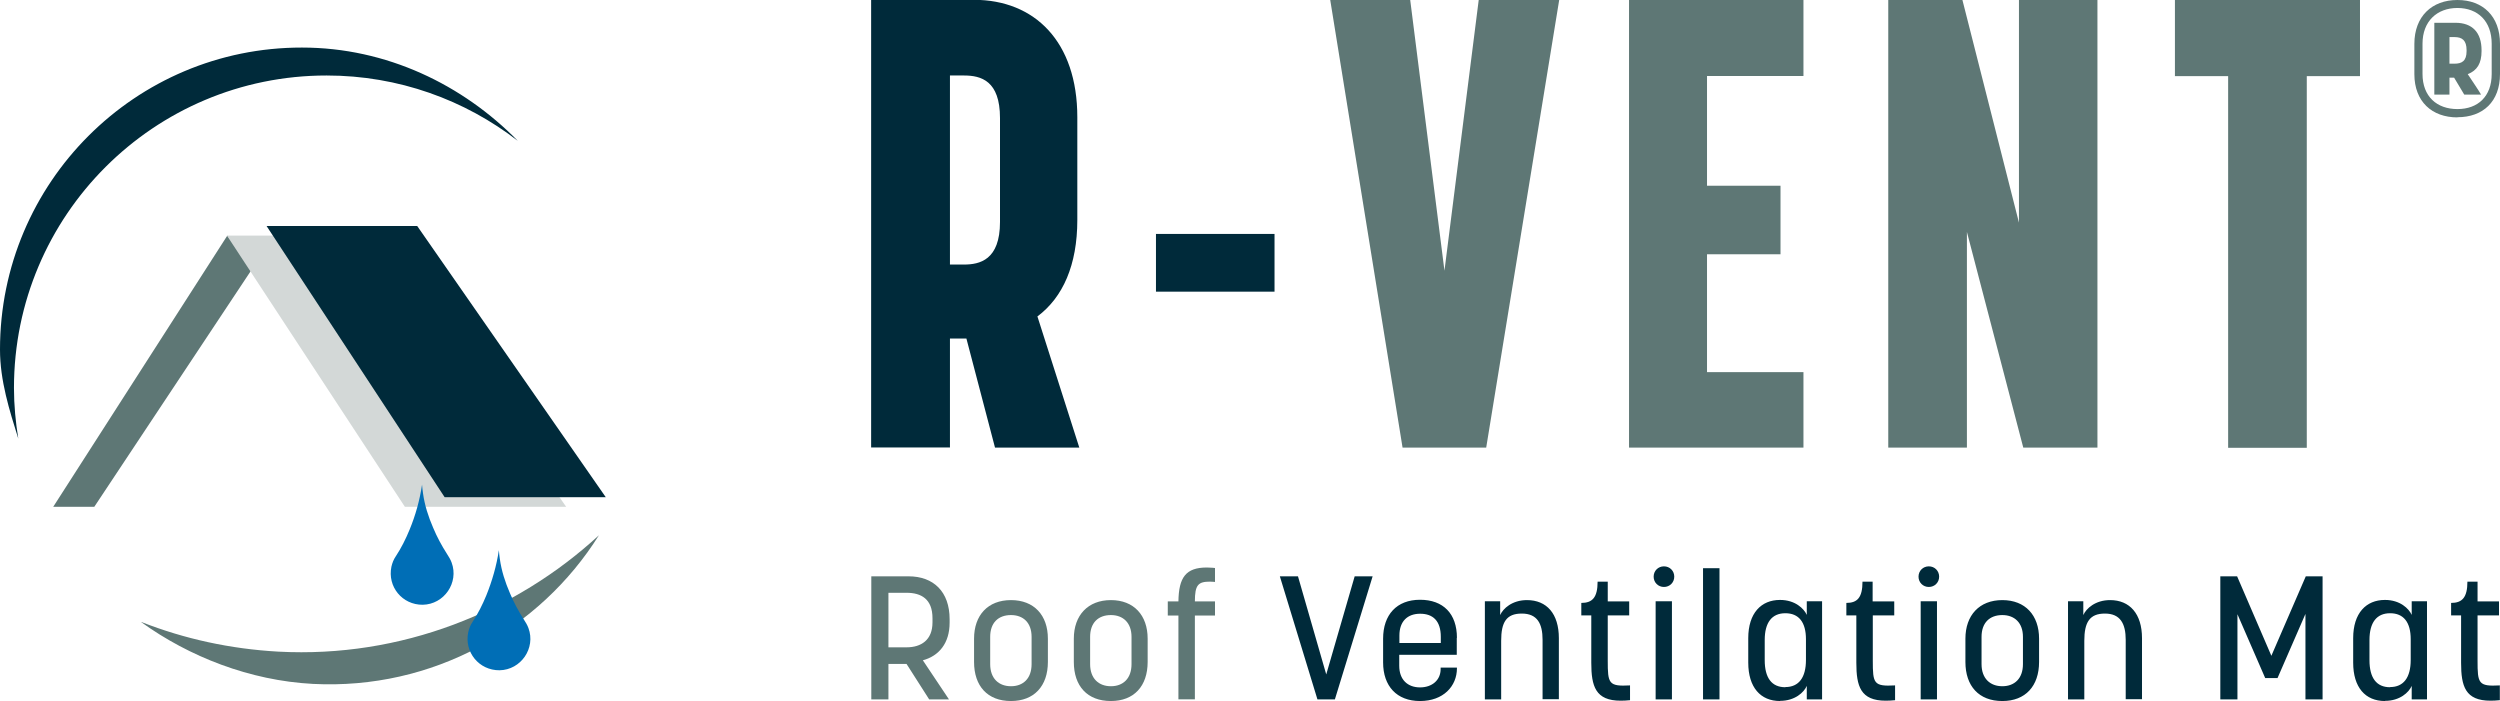 <?xml version="1.0" encoding="UTF-8"?><svg id="Layer_1" xmlns="http://www.w3.org/2000/svg" xmlns:xlink="http://www.w3.org/1999/xlink" viewBox="0 0 150.35 42.16"><defs><clipPath id="clippath"><rect width="150.35" height="42.16" fill="none"/></clipPath><clipPath id="clippath-1"><rect width="150.35" height="42.16" fill="none"/></clipPath><clipPath id="clippath-2"><rect width="150.35" height="42.16" fill="none"/></clipPath></defs><g clip-path="url(#clippath)"><path d="M80.28,42.06l2.27-7.4h-1.08l-1.71,5.9-1.7-5.9h-1.09l2.26,7.4h1.06ZM87.62,38.36c0-1.45-.82-2.29-2.22-2.29s-2.22.9-2.22,2.34v1.43c0,1.42.82,2.32,2.22,2.32s2.22-.89,2.22-1.97v-.04h-.98v.09c0,.65-.5,1.1-1.24,1.1s-1.25-.46-1.25-1.3v-.66h3.46v-1.02ZM84.16,38.22c0-.86.49-1.31,1.25-1.31s1.24.42,1.24,1.39v.37h-2.49v-.45ZM93.75,42.06v-3.68c0-1.47-.73-2.29-1.92-2.29-.89,0-1.44.51-1.61.9v-.83h-.92v5.9h.98v-3.52c0-1.12.31-1.64,1.24-1.64s1.25.6,1.25,1.58v3.57h.99ZM97.98,36.17h-1.29v-1.19h-.61c0,.96-.32,1.28-.98,1.28v.75h.6v2.85c0,1.41.25,2.28,1.77,2.28.17,0,.36-.01.56-.03v-.89c-1.29.07-1.34-.11-1.34-1.49v-2.72h1.29v-.84ZM100.55,36.16h-.98v5.9h.98v-5.9ZM100.69,34.68c0-.35-.27-.62-.62-.62s-.62.27-.62.62.27.62.62.62.62-.27.62-.62M102.42,42.06h.99v-7.89h-.99v7.89ZM107.05,42.15c.9,0,1.44-.51,1.61-.9v.81h.92v-5.9h-.92v.82c-.17-.38-.7-.9-1.61-.9-1.13,0-1.91.79-1.91,2.3v1.47c0,1.49.74,2.31,1.91,2.31M107.37,41.33c-.82,0-1.24-.56-1.24-1.63v-1.21c0-1.05.43-1.61,1.24-1.61s1.24.54,1.24,1.56v1.25c0,1.06-.43,1.63-1.24,1.63M113.91,36.17h-1.29v-1.19h-.61c0,.96-.31,1.28-.97,1.28v.75h.6v2.85c0,1.41.25,2.28,1.77,2.28.17,0,.36-.01.56-.03v-.89c-1.29.07-1.34-.11-1.34-1.49v-2.72h1.29v-.84ZM116.49,36.16h-.98v5.9h.98v-5.9ZM116.62,34.68c0-.35-.27-.62-.62-.62s-.62.27-.62.62.27.62.62.62.62-.27.62-.62M120.42,42.16c1.39,0,2.21-.9,2.21-2.35v-1.4c0-1.41-.83-2.32-2.21-2.32s-2.22.91-2.22,2.32v1.4c0,1.45.81,2.35,2.22,2.35M120.42,36.99c.73,0,1.24.46,1.24,1.31v1.64c0,.87-.51,1.33-1.24,1.33s-1.25-.46-1.25-1.33v-1.64c0-.85.49-1.31,1.25-1.31M128.82,42.06v-3.68c0-1.47-.74-2.29-1.92-2.29-.89,0-1.44.51-1.61.9v-.83h-.92v5.9h.98v-3.52c0-1.12.32-1.64,1.24-1.64s1.25.6,1.25,1.58v3.57h.99ZM136.97,40.78l1.68-3.86v5.14h1.03v-7.4h-1.01l-2.07,4.78-2.06-4.78h-1.01v7.4h1.03v-5.12l1.67,3.84h.74ZM143.43,42.15c.9,0,1.44-.51,1.61-.9v.81h.92v-5.9h-.92v.82c-.17-.38-.7-.9-1.61-.9-1.13,0-1.91.79-1.91,2.3v1.47c0,1.49.73,2.31,1.91,2.31M143.74,41.33c-.82,0-1.24-.56-1.24-1.63v-1.21c0-1.05.43-1.61,1.24-1.61s1.24.54,1.24,1.56v1.25c0,1.06-.43,1.63-1.24,1.63M150.29,36.17h-1.29v-1.19h-.61c0,.96-.32,1.28-.98,1.28v.75h.6v2.85c0,1.41.25,2.28,1.77,2.28.17,0,.36-.01.56-.03v-.89c-1.29.07-1.34-.11-1.34-1.49v-2.72h1.29v-.84Z" fill="#002a3a"/><path d="M54.52,39.93l1.36,2.13h1.19l-1.57-2.35c.97-.26,1.61-1.03,1.61-2.26v-.21c0-1.66-.97-2.58-2.47-2.58h-2.24v7.4h1.03v-2.13h1.09ZM53.43,35.65h1.09c.89,0,1.56.38,1.56,1.53v.25c0,1.06-.68,1.5-1.56,1.5h-1.09v-3.28ZM60.8,42.16c1.39,0,2.22-.9,2.22-2.35v-1.4c0-1.41-.83-2.32-2.22-2.32s-2.22.91-2.22,2.32v1.4c0,1.45.81,2.35,2.22,2.35M60.8,36.99c.74,0,1.24.46,1.24,1.31v1.64c0,.87-.51,1.33-1.24,1.33s-1.25-.46-1.25-1.33v-1.64c0-.85.49-1.31,1.25-1.31M66.81,42.16c1.39,0,2.21-.9,2.21-2.35v-1.4c0-1.41-.83-2.32-2.21-2.32s-2.23.91-2.23,2.32v1.4c0,1.45.81,2.35,2.23,2.35M66.81,36.99c.73,0,1.24.46,1.24,1.31v1.64c0,.87-.51,1.33-1.24,1.33s-1.25-.46-1.25-1.33v-1.64c0-.85.49-1.31,1.25-1.31M73.07,36.17h-1.21c0-1,.2-1.19.91-1.19.15,0,.3.02.3.02v-.84s-.24-.03-.49-.03c-1.27,0-1.69.6-1.71,2.04h-.64v.85h.64v5.04h.99v-5.04h1.21v-.85Z" fill="#5e7775"/><path d="M147.79,7.05c1.54,0,2.56-.94,2.56-2.6v-1.82C150.35.98,149.32,0,147.79,0s-2.59.98-2.59,2.64v1.82c0,1.65,1.06,2.6,2.59,2.6M147.79,6.56c-1.24,0-2.1-.76-2.1-2.11v-1.82c0-1.35.87-2.15,2.1-2.15s2.06.8,2.06,2.15v1.82c0,1.35-.83,2.11-2.06,2.11M147.31,5.69v-1.02h.28l.61,1.02h1.01c-.1-.19-.53-.82-.8-1.23.57-.22.83-.66.83-1.38v-.06c0-1.07-.56-1.65-1.57-1.65h-1.27v4.32h.9ZM147.61,2.23c.46,0,.73.19.73.79v.05c0,.6-.28.76-.73.76h-.3v-1.6h.3Z" fill="#5e7775"/></g><path d="M88.93,0l-2.06,16.28L84.81,0h-4.81l4.35,26.92h5.03L93.77,0h-4.84ZM97.97,0v26.92h10.49v-4.54h-5.8v-7.09h4.42v-4.12h-4.42v-6.6h5.8V0h-10.49ZM121.42,0v13.39L118.02,0h-4.46v26.92h4.73v-12.97l3.39,12.97h4.46V0h-4.73ZM130.8,0v4.58h3.2v22.35h4.73V4.58h3.2V0h-11.13Z" fill="#5e7775"/><g clip-path="url(#clippath-1)"><path d="M57.13,26.92v-6.56h.99l1.72,6.56h5.07l-2.52-7.89c1.53-1.14,2.4-3.09,2.4-5.8v-6.18c0-4.54-2.56-7.06-6.22-7.06h-6.18v26.92h4.73ZM57.97,4.54c1.03,0,2.17.31,2.17,2.56v6.25c0,2.29-1.22,2.56-2.17,2.56h-.84V4.54h.84ZM76.65,14.07h-7.13v3.47h7.13v-3.47Z" fill="#002a3a"/><path d="M1.1,26.38c-.16-.99-.26-2.01-.26-3.05C.84,12.95,9.26,4.54,19.64,4.54c4.33,0,8.32,1.47,11.5,3.93-3.3-3.37-7.89-5.61-12.98-5.61C8.13,2.85,0,10.99,0,21.02,0,22.9.57,24.68,1.1,26.38" fill="#002a3a"/><path d="M8.51,37.41c2.57,1.01,5.34,1.62,8.24,1.78,7.36.39,14.25-2.37,19.27-7-3.56,5.68-10.03,9.31-17.2,8.94-3.8-.2-7.45-1.64-10.32-3.71" fill="#5e7775"/></g><polygon points="15.2 16.12 13.67 14.17 3.2 30.48 5.67 30.48 15.2 16.12" fill="#5e7775"/><polygon points="13.65 14.17 24.35 30.48 34.05 30.48 22.71 14.17 13.65 14.17" fill="#d3d8d7"/><polygon points="16.03 13.59 26.74 29.9 36.43 29.9 25.09 13.59 16.03 13.59" fill="#002a3a"/><g clip-path="url(#clippath-2)"><path d="M30,33.07c.02.19.03.37.06.54.1.72.32,1.4.61,2.07.23.55.51,1.07.83,1.57.11.17.21.33.28.52.45,1.21-.45,2.52-1.74,2.54-1.23.01-2.13-1.09-1.88-2.29.05-.22.13-.43.26-.62.33-.5.6-1.04.83-1.6.35-.87.61-1.77.75-2.7,0,0,0-.01,0-.03" fill="#006eb6"/><path d="M25.38,29.13c.02.19.03.37.06.54.1.72.32,1.4.61,2.07.23.55.51,1.07.83,1.57.11.17.21.33.28.52.45,1.21-.45,2.52-1.74,2.54-1.23.01-2.13-1.09-1.88-2.29.05-.22.13-.43.26-.62.33-.5.6-1.04.83-1.6.36-.87.61-1.77.75-2.7,0,0,0-.01,0-.03" fill="#006eb6"/></g></svg>
